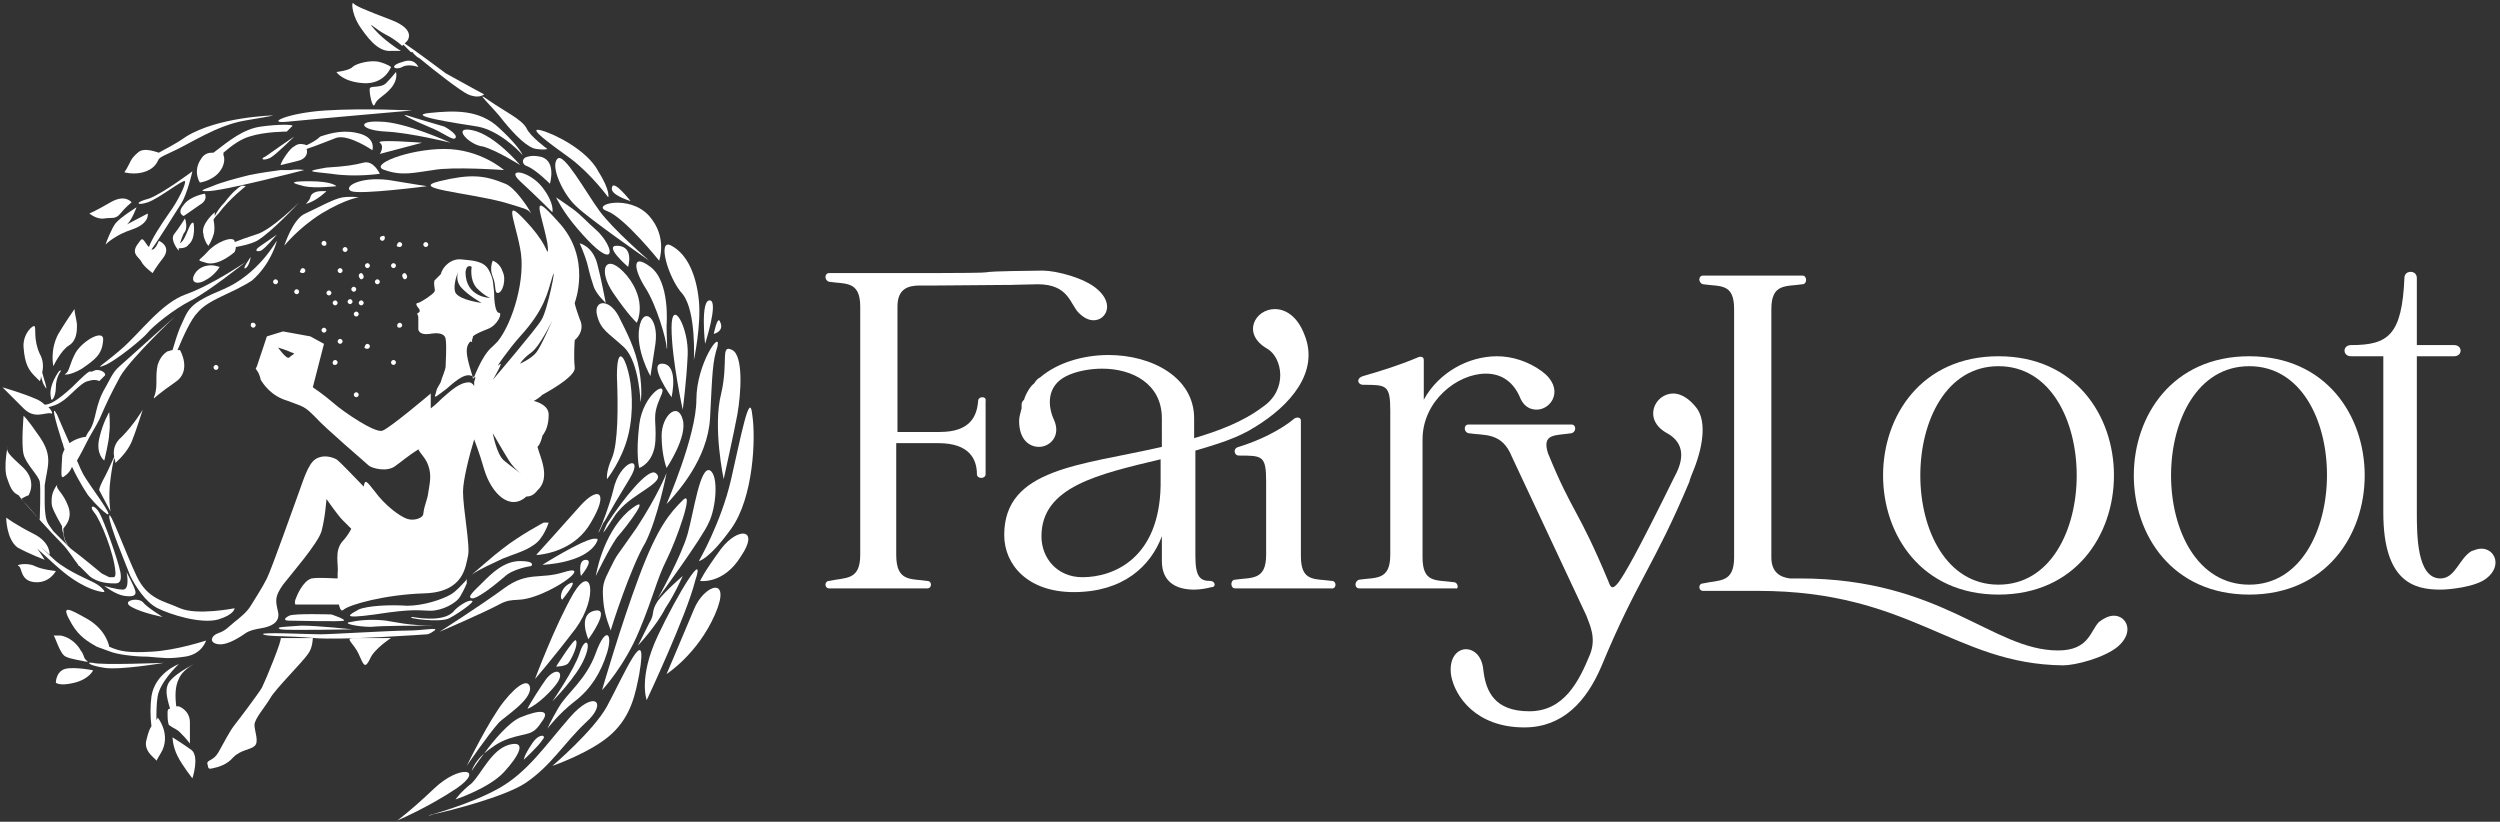 <svg xmlns="http://www.w3.org/2000/svg" xml:space="preserve" id="Layer_1" x="0" y="0" version="1.1" viewBox="0 0 201.4 66.2"><rect x="0" y="0" width="201.4" height="66.2" fill="#333333" stroke="none"/><path d="M78.8 32.3c-.1 1.2-.6 2.5-3.1 2.5h-3.4V24.7c0-1.4.8-1.7 1.8-1.7h1.4c11.3-.1 2.8 0 8.1-.1 2.5 0 2.6 1.6 3.3 2.3.4.4.8.6 1.2.6 1 0 1.7-1.3.3-2.5-1-.9-3.3-1.5-4.4-1.5-8.7.1.5.2-11.8.2h-5.4c-.4 0-.4.6 0 .7 1.3.2 2.5-.1 2.5 2v20c0 2.1-1.2 1.8-2.5 2.1-.4 0-.4.6 0 .6h7.9c.4 0 .4-.6 0-.6-1.3-.2-2.5.1-2.5-2.1v-9h3.4c2.5 0 3.1 1.3 3.1 2.5 0 .4.7.4.7 0v-5.9c.1-.4-.6-.4-.6 0zM107.3 46.8c-1.4-.2-2.5.1-2.5-2V33.9c0-.3-.3-.3-.5-.2-1.2 1-2.9 1.8-4.5 2.3-.5.1-.4.7 0 .7 1.9 0 2.2 0 2.2 2.1v5.9c0 2.1-1.2 1.8-2.5 2-.4 0-.4.7 0 .7h7.7c.5.1.5-.6.1-.6z" fill="#fff"/><path d="M97.5 46.8c-.8 0-1.2-.3-1.2-2v-8.5c1.7-.5 3.4-1 4.8-1.9 2.8-1.7 5.2-4.4 4-7.4-.6-1.6-1.6-2.1-2.4-2.1-1.6 0-2.7 2-.6 3.2 1.2.7 1.7 3.3-.4 4.7-1.6 1.2-3.5 1.9-5.5 2.5v-1.6c0-3.3-3.4-5.1-6.9-5.1-2 0-4.1.6-5.5 1.8-.2.1-.3.2-.5.5-.3.2-.7.9-.8 1.3-.1.1-.2.2-.2.4V32.9c-.1.4-.2.7-.2 1 0 1.5.8 2.1 1.6 2.1.9 0 1.8-.9 1.2-2.2-.5-1.1-.6-2.7 1-3.5.8-.4 1.9-.6 2.9-.6 2.4 0 4.8 1.2 4.8 4V36c-6.5 1.5-12.7 1.7-12.7 7.1 0 2.4 1.9 4.6 5.6 4.6 4 0 6.2-2.1 7.1-4.5v2c0 1.8 1.3 2.3 2.6 2.3.5 0 1-.1 1.4-.2.4 0 .3-.5-.1-.5zm-4-7.7c-.1 5.9-3.8 7.4-6.3 7.4-2 0-3.3-1.5-3.3-3.3 0-4 4.6-5 9.6-6.2v2.1zM117.1 46.9c-1.4-.2-2.5.1-2.5-2v-9.5c0-3.1 2.8-5.3 5.1-5.3 1.1 0 2.1.5 2.7 1.8.3.8.8 1.1 1.4 1.1 1.2 0 2.3-1.7.4-3.1-1.1-.8-2.4-1.2-3.6-1.2-2.3 0-4.7 1.3-5.9 3.5V29c0-.3-.3-.3-.5-.2-1.4.6-3 1.1-4.4 1.5-.6.2-.4.7 0 .7 1.9 0 2.2 0 2.2 2.1v11.6c0 2.1-1.2 1.8-2.5 2-.4.1-.4.7 0 .7h7.8c.2.1.2-.5-.2-.5z" fill="#fff"/><path d="M136.7 32.9c-.6-.8-1.3-1.2-1.9-1.2-1.5 0-2.5 2.1-.5 3.2 1.1.6 1.6 1.7.6 3.5-3.1 6.3-4 7.8-4.5 8.5-.4.5-.6.6-.8 0-2.5-6-2.9-5.5-4.9-10.4-.5-1.6.6-1.4 1.9-1.6.4-.1.4-.7 0-.7h-8.3c-.4 0-.4.6 0 .7 1.3.2 2.7-.1 3.5 1.9l6 12.8c.3.8.8 1.8.3 3.1-.9 2.2-2.1 4.6-4.9 4.6-2.8 0-3.5-1.6-3.7-3.3-.1-1.2-.8-1.7-1.4-1.7-.7 0-1.4.7-1.2 2.1.3 1.7 2 4.2 5.9 4.2 3.1 0 5-2.1 6.2-4.9 2.9-7 4.2-8 7.1-14.9 0-.1.2-.6.2-.6.9-2.1 1.2-4.2.4-5.3z" fill="#fff"/><path d="M170.3 49.6c-.4 0-.8.2-1.2.5-.7.7-.8 2.3-3.3 2.3-5.3 0-9.4-5.8-20.8-5.8h-.8c-.8-.1-1.5-.5-1.5-1.7v-20c0-2.1 1.2-1.8 2.5-2 .4 0 .4-.7 0-.7h-8c-.4 0-.4.6 0 .7 1.4.2 2.5-.1 2.5 2v20c0 2.1-1.2 1.8-2.5 2.1-.4 0-.4.6 0 .6h4.4c12.4 0 15.8 5.9 24.6 6 1 0 3.3-.6 4.4-1.5 1.4-1.2.7-2.5-.3-2.5z" fill="#fff"/><path d="M161 47.9c12.4 0 12.4-19.2 0-19.2s-12.4 19.2 0 19.2zm0-18.4c8.4 0 8.4 17.6 0 17.6s-8.4-17.6 0-17.6z" fill="#fff"/><path d="M181.2 28.7c-12.4 0-12.4 19.2 0 19.2s12.4-19.2 0-19.2zm0 18.4c-8.4 0-8.4-17.6 0-17.6s8.3 17.6 0 17.6z" fill="#fff"/><path d="M199.9 44.2c-.3 0-.5.1-.8.2-1 .6-1.3 2.2-2.5 2.2-1.9 0-1.9-3.5-1.9-5.4V28.7h3c.7 0 .7-.9 0-.9h-3v-5.4c0-.3-.2-.5-.5-.5s-.5.2-.5.5c-.2 4.6-1.3 5.4-4.3 5.4-.7 0-.7.9 0 .9h2.6v12.6c0 5.6 2.5 6.2 4.6 6.2.7 0 2.8-.2 3.7-.9 1.3-1 .7-2.4-.4-2.4zM48.9 56.9c-1.1 2-4.4 4.8-4.4 4.8s3.2-1.1 4.8-2.6c1.6-1.5 1.9-3.3 2.2-4.8.8-4.7-1.4.4-2.6 2.6zM58.3 38.6s.8-3.6 1.1-5.2c.3-1.7.5-4.7-.4-5.2-1-.5-.3.9-.9 3.5-.7 2.7.2 6.9.2 6.9zM57.2 37.9c-.8-.4-1.3 3.3-1.8 5.1-.5 1.8-2.4 5.2-2.4 5.2s3.6-4.9 4.1-6.1c.6-1.2.8-3.8.1-4.2zM58 25.9c-.2-.5-.5 1-.5 1s.9-.2.5-1zM57.2 24.2c-.8-.1-.4 3.5-.4 3.5s1.1-3.4.4-3.5zM55 46.4s-1.4 1.2-2 2c-.6.9-.2 1-.7 1.8l-.9 1.8s1.5-1.6 2.2-3c.8-1.2 1.4-2.6 1.4-2.6zM46.3 56.5c1.3-1 2.1-2.3 2.6-3.9s-.1-2.2-.9 0-2.3 3.2-3 4.4c-.7 1.2-.9 1.7-.9 1.7s.9-1.2 2.2-2.2zM55.9 29s.6-2.8.4-4.8c-.2-2-.9-3.7-2.2-4.4-1.2-.7-.3 2.6.9 3.9 1.1 1.4.9 5.3.9 5.3zM53.7 45.1c.8-1.6 2.3-5.8 1.3-4.8-1 1-2 2.1-3.5 6.1-1.5 4-3 9.2-3 9.2s1.8-1.9 3-4.8 1.4-4.1 2.2-5.7zM43.7 47.8c2.1-.9 3.6-2.3 1.7-1.7-1.9.6-2.9-.1-4.8 1.3-1.9 1.4-5.2 3.5-5.2 3.5s3.5-1.5 4.8-2.2c1.3-.7 1.4 0 3.5-.9zM31.5 4.1h.8c-.2-.1-1.4-.9-2.1-1.7-.8-.9.1 0 .9.4s1.3.9 1.3.9l.1-.1.6.6h.1s.1 0 .1.1l.1.1c.1.1.2.2.4.3 1.2 1 3.4 2.7 3.9 2.9.9.4 1.3 0 1.3 0s-1.5-.8-3.1-1.7c0 0-2.4-1.8-3.3-2.4l.2-.2s.8-.9-1.3-1.7C29.4.8 28.7.5 28.5.3c-.2-.3-.2.7.4 1.7.6.9 1.5 2.2 2.6 2.1zM46 12.8c1.7 1.3 3 3.1 3 3.1s.2-.5-.8-2.1c-.9-1.7-3.5-3-4.6-3.3-1.2-.3.6 1 2.4 2.3zM29.3 6.7c1.7.1 2.2-1.3 2.2-1.3s-.2-.2-.9-.4-1.9.1-2.2.4c-.3.3-1.3.4-1.3.4s.5.8 2.2.9z" fill="#fff"/><path d="M48.9 17c1.4.5 4.2 4 4.2 4s.7-1.9-.8-3.6c-1.6-1.8-4.8-.9-3.4-.4zM40.6 9.8c.9 1.1 1.9 2.1 2.6 2.2.7.1.9 0 .9 0s-1.4-1-1.7-1.7c-.4-.7-1.7-1.3-3-2.2-1.4-1 .3.5 1.2 1.7zM50.8 16.2s-1.4-1.8-1.5-1.1c-.2.6 1.5 1.1 1.5 1.1zM25 15.9c-.1.4-.7.7 0 .4s1.3-.9 1.3-.9h-.4c-.1 0-.8 0-.9.5zM24.5 15c.9.2 2.6 0 2.6 0s-.3-.4-2.2-.4-1.2.2-.4.4zM14.9 17.6s-.5.8-.9 1.3c-.3.5.4 1.3.4 1.3V20c.2 0 .6 0 .8-.3.6-.5.4-1.7.4-1.7s-.1-.3-.4.4c-.3.7-.4 1-.7 1.2.1-.3.2-.6.3-.8.4-.4.1-1.2.1-1.2zM16.4 18.9v.1c.2.7.4.8.4.8s.3-.5.4-.9c.1-.2.1-.8 0-1.2.1-.2.3-.4.4-.5.9-1.2 2.2-2.2 2.2-2.2s-.3-.1-.4 0c-.2.1-.7.5-1.3 1.3-.3.3-.6.7-.8 1.1v-.3s-1.2 1-.9 1.8zM26.7 14c1.9.3 3.9 0 3.9 0s-.5-1.1-1.3-.9c-.8.2-1.4.3-3 .4-1.7.3-1.5.3.4.5zM34.5 10.2c1.3.5 2 1.2 2.2.9.2-.3-.9-.9-.9-.9s-2.4-.7-3-.9c-.7-.2.5.4 1.7.9zM35 50.4c-2.1 0-3.2-.3-3.9-.4-.8-.1-1.9-.1-2.8.1-.9.1.5.4 1.6.4.9-.1 3.8-.1 5.1-.1zM31.1 10.6c2 .1 5.2.9 5.2.9s-3.7-1.7-5.7-1.7c-1.9-.1-1.6.7.5.8zM36.3 47.9c-.7.4-2.2.9-3.5.9-1.4-.1-3.2 0-3.9.3-.7.4-1.6.8 1.3.4 3.2-.5 3.6-.3 4.5-.3.9 0 2.1-.6 2.4-1.2.3-.5.5-1 .5-1v-.4s0 .1-.1.2c-.3.3-.7.8-1.2 1.1zM27.6 15.9c-.7.1-2.1.9-3 1.3-1 .4-1.7 2.6-1.7 2.6s1.1-1.4 3-2.6c2-1.2 3-1.3 3-1.3s-.6-.1-1.3 0zM16.5 22.6c.8-.4 1.2-1.1 1.2-1.1l-.4-.1s-.9-.2-1.5.5c-.6.8 0 1.1.7.7zM14.8 17.4s.6-.4 1.3-.9c.7-.4.4-.9.4-.9s-1.2.2-1.7.9c-.6.7 0 .9 0 .9zM58.9 38.6c-.8 3.5-2.6 6.6-2.6 6.6s.8-.1 2.6-2.6 2-7.3 1.7-9.2c-.2-2-.9 1.7-1.7 5.2zM23.3 49.6c-.4.2-.5.4 0 .4s4.2.1 4.4 0c.2-.1-1-.5-1-.5s-3-.1-3.4.1zM8.8 52.1s-.2-1.3-1.7-2.2c-1.6-.9-2.3-1.3-1.3.4.6 1 1.3 1.4 2 1.8l1.1.4c.5.2 1.8.4 3 .4 1.3.1 1.6.2 3 0s1.7-1.3 1.7-1.3-2.4.8-4.4.9c-1.8.1-2.5 0-3.4-.4zM13.9 59.4s0 .7.4 1.5 1.2 1.8 1.2 1.8.6-1.8-.1-2.3c-.7-.5-1.5-1-1.5-1zM22.3 19.4c-.1.1-1.5 2.7-4.3 3.9-2.9 1.2-2.8 1.6-3.5 3.1-.2.5-.4 1.1-.6 1.8-.1 0-.3.1-.4.1-.5.3-.7.8-.8 1.1-.1.5-.1.7-.1 1.5 0 .5-.1.9-.2 1.1v.1s.4-.4 1.7-1.3c1.4-.9.4-2.6.4-2.6h-.2c.5-1.2 1.1-2.5 1.6-3 .9-1.1 2.7-1.5 4.4-2.6 1.5-1.3 2-3.1 2-3.2zM22.3 19.4zM17.6 49.9c1.3-.4 1.3-.9 1.3-.9s-3 .6-4.4 0c-1.3-.6-2.6-.7-3.5-2.6-.9-1.9-2.2-5.5-2.2-4.8 0 .7 1.4 4 1.7 4.8.4.8 1.2 2.1 2.2 2.6 1 .5 3.5 1.3 4.9.9zM5 54c-.5.3-.5 1-.5 1s.3.3 1.5 0 1.5-1 1.5-1-2-.4-2.5 0zM12.6 58c0-.6 0-1.3.1-1.9.2-1.2 1.7-2.6 1.7-2.6s-1.9.7-2.2 2.6c-.1.8-.1 1.6 0 2.4-.2.3-.3.7-.4 1.1-.3 1 .9 1.6.8 1.7.2-.4.3-.5.5-.9.6-1.4-.4-2.6-.4-2.6s0 .1-.1.2zM7.5 53.4c-.6-.1-.4.2.9.4s4.8-.4 4.8-.4-5.1.2-5.7 0zM35 63.5c-2 1.9-3 2.6-3 2.6s2.4-1 4.8-2.6c2.3-1.6.2-1.9-1.8 0zM55.9 49.1c-1.3 3.1-2.2 5.2-2.2 5.2s2.5-1.6 3.9-4.8c1.4-3.2-.9-2.4-1.7-.4zM58.1 44.2c-1.4 1.9-1.7 2.6-1.7 2.6s1.9.3 3.3-2c1.5-2.2-.2-2.4-1.6-.6zM53 51.2c-1.6 3.4-.9 5.2-.9 5.2s3.2-6.8 3.9-9.6c.9-2.7-1.4 1-3 4.4zM47.2 58.2c1.8-1.6.7-2.7-1.3-.4s-3.4 4.4-5.7 5.7c-2.3 1.3-5.7 2.2-5.7 2.2s.2 0 .4-.1c1.4-.3 5.7-1.4 7.4-2.5 2.1-1.4 3.1-3.2 4.9-4.9zM22.6 50.7c.5.1 5.8 0 5.8 0s-2.8-.3-4.1-.3c-1.4.1-2.2.1-1.7.3zM35 50.8c.4-.3-.9 0-2.2 0-1.3 0-6.1.3-7 .3-.9 0-4.9-.2-4.6 0 .3.2 1.9.1 4.1.3 2.2.2 9.1-.3 9.1-.3s.2 0 .6-.3zM5.3 52.9c.4.2 1.2.3 1.6.4h.2s-.2-.1-.3-.3c-.1-.3-.2-.5-.3-.6-.1-.2-.6-1-1.6-1.2h-.6c.1-.1.5 1.5 1 1.7zM2.8 45.6c-.6-.3-1.6-.1-1.3 0 .3.1.1 1.2 1.3 1.3C4 47 4.5 46 4.5 46s-1.1-.1-1.7-.4zM5.6 27.8c.6-.4.6-1.2.6-1.6 0-.3-.2-1-.2-1.3-.2.3-.7 1-1.3 2-.7 1.3-.4 2.6-.4 2.6s.6-1.3 1.3-1.7zM4.5 31.2c0-.8.4-1.3.4-1.3s0-.3-.4.4-.5 1.3-.4 1.7c0 .5.4 0 .4-.8zM2.8 30.3l.4.4s.1-.1.1-.4c.1.4.2.7.3.8.3.6 0-.4 0-.4s-.1-.3-.2-.7c.1-.4.1-1-.2-1.5-.5-1.1-.3-2-.4-2.2s-1 .6-.9 1.7c.1 1.3.4 1.8.9 2.3zM10.1 13.9c.9.2 1.9 0 2.4-.6.1-.1.2-.3.3-.5.2-.2.5-.3.9-.5 1.6-.7 3.7-2.2 6.1-2.6 2.4-.4 2.2-.4 2.2-.4s-4.4.1-7 1.7c-1 .7-1.7 1-2.2 1.3-.1 0-1.2-.5-1.7 0-.6.5-.6.8-.9 1.3-.2.3-.2.3-.1.3zM8.4 17.6c.6-.1.9.1 1.3-.4s.9-.9.9-.9-.5-.7-1.7 0-1.7.9-1.7.9.6.5 1.2.4zM5.3 30.1c-.3.1.3.2 1.3-.4 1-.7 1.6-1.1 1.7-2.2.2-1.1-1.6-.1-2.2.9-.5.9-.5 1.5-.8 1.7zM10.6 48.9c.9.5 2.5.8 2.5.8s-1.3-.8-1.6-1.2c-.4-.4-1.8-.1-.9.4zM23.2 9.8c2-.2 10-.9 10-.9s-3.8-.2-7 0c-3.1.2-4.9 1.1-3 .9zM3.6 45.1zM3.6 45.1s-.3-.5-.6-.9c.8.7 1.9 1.8 2.8 2.4 1.6 1.1 2.6 1.1 2.6 1.1s.1-.1-.4-.5-1.8-.8-3.1-1.7c-.6-.4-1.1-1-1.7-1.5.5.4.8.7.8.7s.1-1-1.3-1.7C1.3 42.3.5 41.7.5 41.7s0 1.7.9 2.4c.9.5 2.2 1 2.2 1zM1.5 39.9c.4.6 2.7 3.1 3.5 3.9.5.5.9 1.2 1.3 1.7 0 0 0 .1.1.1l.1.1.7.7c.7.6 1.7.6 2.1.6.4 0 .5-.3.4-.9-.2-1-1.3-4.1-1.7-4.8-.4-.7-.9-.6-.4 0s1.6 3.3 1.7 4.8v.1c0 .1 0 .2-.1.3h-.4l-.6-.3c-.5-.4-1.3-1.1-2.5-2l-1.4-1.4c-.2-.3-.5-.6-.6-1.1 0 0-.1-.5-.1-1.2V39.1c.2-1.5.7-2.3-.4-3.9s-1.3-1.7-1.3-1.7-.2 2.3 0 3.1 1.2 1.7 1.3 2.2c.1.4 0 3.1 0 3.1-.4-.5-1.1-1.3-1.5-1.7.3-.2.6-.3.6-.3s.7-1.1-.4-2.2C.7 36.6.5 36.4.6 36c.1-.4-.4 1.7 0 2.6.3.9.5 1.1.9 1.3z" fill="#fff"/><path d="M9.9 47.5c-.5 0-1.5-.3-1.5-.3s.9.7 1.6.8c.7.1 1 0 .9-.4-.1-.4-.7-1.5-.7-1.5s.3 1.4-.3 1.4zM5.5 40.8c-.4-1.1-1-1.4-.9-1.7.1-.2-.3.3-.4.8 0 0-.1.5 0 .9.2.6.7 1.4.8 1.6 0 .2 0 .3.1.6.1.8.4.9.4.9s-.4-.3-.4-1.3c0-.1.8-.7.4-1.8zM1.9 32.9c.9.9 1.7.3 2.2.4.2.1.1-.2-.2-.5.4-.1.7-.2 1-.4.7-.4 1.6-1.6 2.2-1.7.6-.2.9 0 .9 0l.4-.4c.3-.2-.4-.7-.9-.4-.4.2.1-.5-1.7 1.3-1.2 1.1-1.8 1.4-2.2 1.4-.2-.2-.5-.4-.8-.5-.9-.4-2.6-.9-2.6-.9l1.7 1.7zM20.2 20.7s-.8 1.1-.4.9c.3-.2.4-.9.4-.9zM46.4 50.6c1.8-2.5 1.3-5.3-.2-2.8-1.5 2.6-3.1 6.9-3.1 6.9s1.4-1.6 3.3-4.1zM45.9 47c-.8.4-.8 1.3-.6 1.3 0 0 1.4-1.7.6-1.3zM11.9 16.3c.9-.3 2.9-1.9 3-1.7.1.2-.5 1.5-1.3 2.6-.7 1-1.4 2.1-1.6 2.7l-.1-.1c-.5-.7-.4-.7-.9 0-.4.7.2.9.4 1.3s.9.9.9.9.2-.4.9-1.3c.6-.9-.4-1.3-.4-1.3s-.3.8-.6.7c.6-.8 2-3.1 2.4-3.7.5-.8.9-2.6.9-2.6S13.1 15.6 12 16c-1.2.3-1 .6-.1.3zM49.4 23.6c1.3 1.9 1.9 2.4 1.9 2.4s.9-1.7-.8-3.8c-1.7-2-2.4-.5-1.1 1.4zM21.8 12.7c.5-.3 1.9-1.7 1.9-1.7s-1.9 1.3-2.3 1.6c-.5.2-.2.4.4.1zM49.8 19.8c-1.3-.1.8 1.7.8 1.7s.5-1.6-.8-1.7zM31.1 6.7c-.4.4-1.2.2-1.3.4-.1.2.2 1.8.4 1.3s.7-.6 1.3-1.3c.6-.7.4-1.3.4-1.3s-.4.5-.8.9zM52.4 21.5c-1.6-1.2-1.3.3-.4 1.7s1.7 4.2 1.7 4.8c.1.5 0-1 0-1.6v-.2s.3-3.5-1.3-4.7zM48.9 38.6s1.2-1.5 1.7-3.5.3-4.1 0-5.2c-.3-1.2-.9-2.1-.9.4.1 2.5.1 5.4-.4 6.6-.5 1.1-.4 1.7-.4 1.7zM48 18.5c-.7-.6-1.2-1.2-1.9-1.7s-1.3-.9-1.3-.9.5 1.1 1.7 2.5 2.1 2.2 2.5 2.1c.4-.2-.3-1.4-1-2zM51.5 26.4c-.3 1.8.9 3.9.9 3.9s.1-.6.4-2.6c.3-2.1-1-3.1-1.3-1.3zM51.5 34.2c-.3 2.5 0 3.5 0 3.5s1.2-.4 1.3-2.2c.1-1.7-.3-1.9.4-3.5.8-1.6-1.4-.3-1.7 2.2zM47.8 23c.2.7 1 1.4 1 1.4s-.4-2.1-.7-3.2c-.4-1.4-1.4-1.6-1.4-1.6s.4.9.6 1.6c.1.4.2.9.5 1.8z" fill="#fff"/><path d="M51.5 29.8c-.3-1.7-1-3-1.7-4.4-.8-1.4-2-1.2-1.7 0 .3 1.2.9 1.4 2.2 2.6 1.2 1.2 1.3 4.4 1.3 4.4s.2-.8-.1-2.6zM32.4 5.4c.5-.3 1.3 0 1.3 0s-.3-.8-1.3-.4c-1.1.3-.6.7 0 .4zM9.2 36.9c.1.2.1.4.1.4l.4-.4s.6-.6.9-1.3c.3-.7.9-2.6.9-2.6s-.7 1.2-1.7 2.2c-.6.5-.7 1.1-.6 1.6-.1.2-.3.7-.7 1.5-.6 1.1-.5 1.2-.5 1.2l.9 1.7s-.2-1.1 0-2.6c.1-.8.2-1.3.3-1.7zM36.7 64.4s2.7-.9 3.9-2.2c1.2-1.3 1.9-2.6.4-2.2-1.4.4-2.2 2.3-3 3.1-.9.7-1.3 1.3-1.3 1.3zM21 20.2c.3-.1 1.3-1.3 1.3-1.3s-.7.5-1.3.9c-.6.4-.3.5 0 .4zM24.1 16.3s-2.3 2.3-3.5 2.6c-.6.2-1.2.4-1.7.6v-.1c-.2-.4-1.5.1-2.2.9s-1 .6 0 .9c1 .2 2.2-.9 2.2-.9s.1-.2.1-.4c.5-.1 1.1-.2 1.7-.5 1.2-.7 3.4-3.1 3.4-3.1zM39 60.7c-.8.7-1 1.4-1 1.4s.4-.6 1-1.4zM23.4 13.7h-.8c-.7.1-1.5.2-2.5.4-1.2.3-2.3.6-3 .9-.8.3-1.1.4-.4.4 1.3 0 7.8-1.7 7.8-1.7s-.4-.1-1.1 0zM42.8 60c-.6.9-.6 1.2-.6 1.2s1.2-1.1 1.5-1.6c.4-.4-.3-.6-.9.4zM41.9 57.8c-.9.4-2.1 1.8-2.9 2.9.5-.4 1.1-.9 2-1.2 1.5-.5 1.9-.2 2.6-1.3.8-1 0-1.1-1.7-.4zM21 10.2c-1.4.2-2.5 1.1-3.8 2.1-.3 0-.7 0-1 .5-.7 1-.1 1.9-.1 1.9.1 0 1.3-.2 1.8-1.2.2-.4.2-.8.1-1v-.2c.7-.6 1.4-1.1 2.1-1.3 1.2-.4 3-.4 3-.4l.4-.4c.4-.2-1.1-.2-2.5 0zM24.7 11.7s-.2-.1-.5-.1-.5.2-.5.2c-.3.1-1 1.1-1.1 1.5 0 0 1.3-.3 1.6-.4.5-.2.6-.6.5-.9.9-.3 1.6-.6 2.4-.9 1-.3 2.9 1 2.9 1s.3-.9-.9-1.3c-1.3-.4-2.4-.1-3.3.2-.3.3-.7.5-1.1.7z" fill="#fff"/><path d="M7.1 39.9s.8 1 1.5 1.5c.7.4-1.4-2.3-1.9-3.2-.1-.2-.3-.6-.5-1.1.3-.5.6-1.1.8-1.5.3-.6.7-1.2 1-1.8.7-1.6.9-2 1.7-3.5.9-1.5 4.4-4.8 4.4-4.8s-2.9 2.6-3.9 3.5c-1 .9-.9.7-1.7 2.2-.9 1.5-.7 2.6-1.3 3.5-.1.1-.2.3-.3.5-.3 0-.9.2-1.3.5-.4-.9-.8-1.8-1-2.3-.5-.9-.2.3.4 2.2.1.2.1.4.2.6-.1.2-.2.4-.2.7-.1 1.8-.1 1.7.4 1.3.1-.1.3-.3.4-.6.6 1.3 1.3 2.3 1.3 2.3z" fill="#fff"/><path d="M8.4 37.1s.4-1.6.4-2.2c.1-.6 0-1.7 0-1.7s-.5.8-.8 2.1c-.3 1.3.4 1.8.4 1.8zM11.9 26.8c.4-.5 2.1-1.9 3.5-2.6 1.4-.7 4.4-3.1 4.4-3.1S17 23 15 23.7c-2 .7-3.7 3.1-5.2 4.4-1.5 1.3-2.3 1.7-1.3 1.3.9-.4 3-2.1 3.4-2.6zM11 16.7s-1.3.8-1.7 1.3c-.3.4-.7 1.4-.8 1.7.2-.2.9-.8 2.1-1.2 1.5-.5 1.3-1.3 1.3-1.3s-2.1 1.1-1.7.9c.4-.3.8-1.4.8-1.4zM53.4 29.3c-1.3-.1.7 2.7.7 2.7s.6-2.6-.7-2.7zM54.1 26.4c0 2.5.9 6.6.9 6.6s.3-2.2.4-4.4c.1-2.2-1.3-4.7-1.3-2.2zM38.9 46.9c-.7.7-1.3 1.2-.9 1.3.4.1 1.9-1.1 2.6-1.7.7-.7 2.2-.9 2.2-.9s.4-.4-.9-.4-2.3 1-3 1.7zM56.1 32.2c0 2.9-2.4 8.4-2.4 8.4l.2-.2c.7-.8 3.1-3.4 3.3-6.7.2-3.9.2-4.5.6-5.8.3-1.4-1.7 1.4-1.7 4.3zM34 11.5s-3.8-.3-3.4 0c.4.3 0 .9 0 .9l3.4-.9zM41.9 14.6c1.2 1.1 2.6 2.5 2.6 2.5s.2-.7-.8-2c-1.1-1.4-3-1.6-1.8-.5zM44.2 42.1h-.4s-1.9 1-3.3 2.1c-.8.6-1.9 1.6-2.5 2.1.7-.5 1.7-.9 2.5-1.3 1-.4 1.8-.6 2.5-1.1.8-.5 1.2-1.8 1.2-1.8zM48.3 17c-1.1-1.5-2.9-4.8-3.4-4.2-.6.6.5 2.9 1.5 3.8 1 1 5.9 4.4 5.9 4.4s-2.9-2.5-4-4zM47.6 42.1c1.5-2.5.6-3-.9-1.3s-3.5 3.9-3.5 3.9h.2c.8-.1 3-.5 4.2-2.6z" fill="#fff"/><path d="M55 33.8c-.4-1.5-1.7-.3-1.7 1.3s.4 2.6.4 2.6 1.7-2.5 1.3-3.9zM40.6 13.7S38.7 12 35.8 12s-6.2 1.3-4.8 1.7c1.4.5 2.4.2 3.9 0 1.6-.3 5.7 0 5.7 0zM47.9 49.2c-1.4.3-.5 2.3-.5 2.3s1.9-2.6.5-2.3zM31.3 14.5c-2.4-.3-3.7.6-3 .9.7.3 6.1-.4 6.1-.4s-.7-.1-3.1-.5z" fill="#fff"/><path d="M46.7 52.6c-.4 1.3-2.2 3.9-2.2 3.9s2-2 2.6-3.5c.6-1.4 0-1.7-.4-.4zM47.2 45.1c-.7 0-.4 1.3-.4 1.3s1.1-1.3.4-1.3zM45.8 53.4c.3-.4.8-1.5.6-1.8-.1-.3-1.6 2.1-1.6 2.1s.8 0 1-.3zM50.6 41.2c-2.1 1.9-2.6 5.2-2.6 5.2s1-2.1 1.7-3.1c.8-.9 3.1-3.9.9-2.1zM42.8 17.2c-.2-.4-1.3-2.1-2.1-2.4-1.7-.7-2.8-.8-5.3-.2-2.5.6 2.2.9 5.2 1.7 1.6.5 1.9.5 2.2.9zM53.7 38.1s-.7 1.8-2.4 4.4c-1.8 2.6-1.5 2-2.1 3.2-.6 1.2-.7 1.4-.6 2.7.1 1.3.6 2.3.6 2.4 0-.1 1.6-5.1 2.8-7.1 1-2 1.7-5.6 1.7-5.6zM49.1 50.8zM41.9 13.3s-2-2.4-3.8-2.8c-1.8-.4-.3 1.2.8 1.3 1.1.3 3 1.5 3 1.5z" fill="#fff"/><path d="M40.2 10.3c-1.6-1.5-3.6-1.4-5.6-1.2-2 .2 2 .8 3.9 1.1 1.6.3 3.2 1.8 3.6 2.3-.1-.3-.7-1.1-1.9-2.2zM44.3 14.8s.6-2-.9-2.2c-.5-.1-.9 0-1.1.1-.3.2-.2.6.2.7.7.3 1.8 1.4 1.8 1.4zM36.2 49.8c.6-.3 2.2-1.4 1.8-1.4-.3-.1-1.2.5-1.5.9-.9.9-3.2.4-3.3.4-.6.1 2.3.5 3 .1zM14.5 59c.2.2.5.5.8.9v-1.7c0-1-.9-1.3-.9-1.3h-.2c-.1-.8-.1-1.6.2-2.2.2-.5.7-.9 1.2-1.2-.9.5-1.9 1.1-2.1 1.7-.2.5 0 1.2.2 1.9h-.1c-.1.1-.1.2-.1.3 0 .4 0 .7.1 1 .4.3.6.3.9.6zM44.9 55c.6-.9-.1-1.3-.9-.3-.3.4-1.4 2.1-1.5 2.4.8-.3 2-1.5 2.4-2.1zM42.7 55.4c-.1-.7-.9-.4-2.1 1.1-1.2 1.5-3 5.2-3 5.2s1.7-2.5 2.6-3.5c.5-.5 2.6-1.8 2.5-2.8zM48 43.8c.1-.2.2-.3.1-.4h-.3c-1.1.2-4.1 2.1-4.1 2.1s3.3-.1 4.3-1.7zM52.8 38.1c-.6-.4-2.6 2.1-3.9 4.1-.1.2-.3.7-.3.7.3-.3.9-1.4 1.2-1.7 1.2-1.5 4-2.4 3-3.1zM48.7 42c.5-.9 1.2-2.1 2-3.4 1.3-2.1-.8-1.5-1.3.9-.3 1.2-.9 2.8-1.2 3.4.1 0 .4-.9.5-.9zM39.7 21s-.3.6 0 1.3c.3.7.1 1.3.4 1.3.4 0 .7-1.1.4-1.7-.2-.7-.8-.9-.8-.9z" fill="#fff"/><path d="M25.9 42.8c.3-1.1.4-2.6.4-2.6s.9 1.3 1.3 1.7l.7.7c-.2.4-.5.8-.7 1-.7.8-.3 1.9-.4 2.6v.4c-.4 0-1.5-.1-2.1 0-.7.2-1.2 1.4-1.3 1.7-.1.3 0 .4 0 .4h3.5c.1.4.2.6.4.4.5-.4 3.3-1.2 6.5-1.3 3.2-.1 3.3-2.2 3.5-3 .2-.8-.4-3.8-.4-5.2 0-.9.5-2.9.9-4.2.1.3.4 1 .8 2.4.6 2 2.1 3.4 3.4 2.2.3 0 .6-.1.9-.5 1.1-1 .2-2.7 0-3.5.2-.2.3-.5.4-.9.3-.4.5-.9.5-1.7 0-.7-.8-1-1.2-1.1.2-.1.5-.3.7-.5-.4.2-.7.3-.9.4-.2 0-.1.1.1.1-.2-.1-.3-.1-.1-.1.2 0 .5-.2.9-.4 1.1-.6 2.7-1.6 2.6-2.2-.1-.9 0-2.2 0-2.2s.9-.7.4-1.7c-.4-1.1-.4-1.3-.4-1.3s1.4-3.6-1.3-6.5c-2.4-2.7-1.4-.9-.9 1.7 0 .2.1.5 0 .7-.3-.7-.7-1.3-1.3-2-2.4-2.7-1.4-.9-.9 1.7.5 2.4-.6 6-1.8 7.5l-.3.3-.1.1c-1 .8-1.6 2.9-1.6 2.6 0-.1 0-.1 0 0 0-.2-.5-1.5-.5-2.2 0-.5.2-.7.3-.8.1.1.2 0 .1-.1 0 0 .1-.1.1-.3.2-.2.7-.4 1.2-.6.8-.3 1.2-1.3.9-1.3-.3 0-.4-1-.4-1.7-.1-.7 0-.9-.4-1.7-.4-.8-1.3-.8-2.2-.9-.8-.1-1.5.5-1.7 1.2l-.5.5c-.1.4.1.7 0 .9-.1.2-1 .8-1.3.9-.3 0-.1.3 0 .4.1.1.2.3 0 .4-.2.1 0 .1 0 .4v.9c0 .2.2.5.9.4.6-.1 1.2-.1 1.3.4.1.6 0 1.9 0 2.2 0 .3-.3.9-.4 1.3-.2.4-.3.4-.4.9-.2.5.1.2.9-.4.8-.7 1.6-1.4 2.2-.9h.1c0 .1-.1.3-.1.4v.3c-.1-.2-.3-.3-.4-.3-.8 0-1.5.7-2.2 1.3-.2.2-.5.5-.9.8v-1.2s-3.3 2.8-3.9 3c-.6.2-3.1-1.5-3.9-2.2-.8-.7-1.7-1.3-1.7-1.3l.9-3.5-1.1-.6-2.2-.4-1.3.4-.8 2.4-.1.2.2.3c.1.2.2.5.2.6.2.3.8 1.3 2.2 1.7 1.3.5 1.3.4 2.2 1.3.8.9 4.1 3.7 4.3 3.9.2.2 1.5.6 2.2 0 .3-.2 1-.8 1.8-1.3.2.4.6.7.8 1.3.3.8.1 1.5 0 2.2-.1.7-.3.9-.4 1.7 0 .3-.7.6-1.3.4-.6-.2-1.8-1.1-2.6-2.2-.7-.9-.8-1-.9-.4-.5-.5-1.9-2-2.2-2.2-.4-.2-1.1-.4-1.7 0-.6.4-1 1.8-1.3 2.6-.3.8-2.2 6.2-2.6 7-.4.8-1 1.7-1.3 2.2-.3.5-.8.9-1.3 1.3s-.7.7-1.3.9c-.6.2-.8.8 0 .9.8.1 1.9-.7 2.2-.9.3-.2.7-.3 1.3-.4.6-.1 1.5-.4 1.3-1.3-.2-.9-.3-1.2.4-2.2.7-.9 2.8-3.3 3.1-4.3zm17.3-14.4c-.4.5-1.3.9-1.3.9s.2-.4.9-.9 1.7-2.6 1.7-2.6-.9 2.1-1.3 2.6zm-3 1c-.4.4.8-1.3 1.7-2.3 2-2.2 2.2-3.5 2.6-4.8.4-1.3-.4 2.8-.9 3.5-.4.7-3.9 4.8-3.9 4.8s1-1.7.5-1.2zm.8 7.7c.5.8 1.3 1.3 1.3 1.3s-1.1-.8-1.7-1.3c-.6-.5-.9-2.2-.9-2.2s.8 1.4 1.3 2.2zm-3-15.6s-.2 1 .4 1.7c.7.7 1.1.8 1.1.8s-2 0-2-2.1c.1-.7.5-.4.5-.4zm-1.3 2.1c-.2-.4 0-1.2.2-1.7-.1.4-.1.8.2 1.2.6.7 1.7 1.3 1.7 1.3s-1.7-.2-2.1-.8zm-13.4 5.2c-.2.2-.9-.8-.9-.8s.7.2 1.1.4c.1 0 .2.1.2.1s-.3.2-.4.3zM21.1 55.4c-.3.5-1.8 2.5-2.2 3-.4.5-.9 1.5-1.3 2.2-.4.7-.9.6-.9.9.1.3 0 .5.4.4.5-.1 1.2-.3 1.7-.9.6-.6 1.4-.6 1.7-.9.4-.3 0-1.2 0-1.7s.9-1.5 1.3-2.2 2.6-2.9 3-3.5c.4-.5.4-1.3.4-1.3h-2.6c.2 0-1.2 3.4-1.5 4zM28.9 52.7c.4.9.5 1.2.9.4.3-.8 1.7-1.7 1.7-1.7h-3c-.8 0 0 .4.4 1.3zM29.1 22.5c.1 0 .2-.1.2-.2s-.1-.3-.2-.3-.2.1-.2.2.1.3.2.3z" fill="#fff"/><path d="M29.1 24.6c.1 0 .2-.1.2-.2s-.1-.2-.2-.2-.2.1-.2.2.1.2.2.2zM29.6 28.1c.1 0 .2-.1.2-.2s-.1-.2-.2-.2-.2.1-.2.2c-.1.1 0 .2.2.2zM30.2 22.7c0 .1.1.2.2.2s.2-.1.2-.2-.1-.2-.2-.2-.2.1-.2.2zM26.5 23.8c.1 0 .2-.1.2-.2s-.1-.2-.2-.2-.2.1-.2.2.1.2.2.2zM26.1 26.8c.1 0 .2-.1.2-.2s-.1-.2-.2-.2-.2.1-.2.2.1.2.2.2zM29.6 21.2c-.1 0-.2.1-.2.2s.1.2.2.2.2-.1.2-.2-.1-.2-.2-.2zM30.6 19.2c0 .1.1.2.2.2s.2-.1.2-.2 0-.2-.1-.2c-.2 0-.3.1-.3.2zM17.2 29.6c0 .1.1.2.2.2s.2-.1.2-.2-.1-.2-.2-.2-.2.1-.2.2zM31.7 29c-.1 0-.2.1-.2.2s.1.2.2.2.2-.1.2-.2-.1-.2-.2-.2zM31.7 21.2c-.1 0-.2.1-.2.2s.1.2.2.2.2-.1.2-.2-.1-.2-.2-.2zM32.6 22.5c.1 0 .2-.1.2-.2s-.1-.3-.2-.3-.2.1-.2.2.1.3.2.3zM32.2 19.9c.1 0 .2-.1.2-.2s-.1-.2-.2-.2-.2.1-.2.2c-.1.1 0 .2.2.2zM32.2 26.4c.1 0 .2-.1.2-.2s-.1-.2-.2-.2-.2.1-.2.2 0 .2.2.2zM26.3 19.6c0-.1-.1-.2-.2-.2s-.2.1-.2.2.1.2.2.2.2 0 .2-.2zM28.2 24.5c.1 0 .2-.1.2-.2s-.1-.2-.2-.2-.2.1-.2.2.1.2.2.2zM27.8 20.3c.1 0 .2-.1.2-.2s-.1-.2-.2-.2-.2.1-.2.2.1.2.2.2zM28.7 23.3c0-.1-.1-.2-.2-.2s-.2.1-.2.2.1.2.2.2.2-.1.2-.2zM28.7 31.6c-.1 0-.2.1-.2.2s.1.2.2.2.2-.1.2-.2-.1-.2-.2-.2zM28.7 25.1c-.1 0-.2.1-.2.2s.1.2.2.2.2-.1.2-.2-.1-.2-.2-.2zM20.2 26.2c0 .1.1.2.2.2s.2-.1.2-.2-.1-.2-.2-.2-.2 0-.2.2zM34.3 19.9c.1 0 .2-.1.2-.2s-.1-.2-.2-.2-.2.1-.2.2.1.2.2.2zM24.4 22c.1 0 .2-.1.2-.2s-.1-.2-.2-.2-.2.1-.2.2c-.1.1 0 .2.2.2zM27.4 21.6c-.1 0-.2.1-.2.2s.1.2.2.2.2-.1.2-.2-.1-.2-.2-.2zM27.4 27.7c.1 0 .2-.1.2-.2s-.1-.2-.2-.2-.2.1-.2.2.1.2.2.2zM27 29.4c.1 0 .2-.1.2-.2s-.1-.2-.2-.2-.2.1-.2.2 0 .2.2.2zM27.2 24.4c0-.1-.1-.2-.2-.2s-.2.1-.2.2.1.2.2.2.2-.1.2-.2zM22.2 22.9c.1 0 .2-.1.2-.2s-.1-.2-.2-.2-.2.1-.2.2.1.2.2.2zM23.9 23.3c-.1 0-.2.1-.2.2s.1.2.2.2.2-.1.2-.2-.1-.2-.2-.2z" fill="#fff"/></svg>